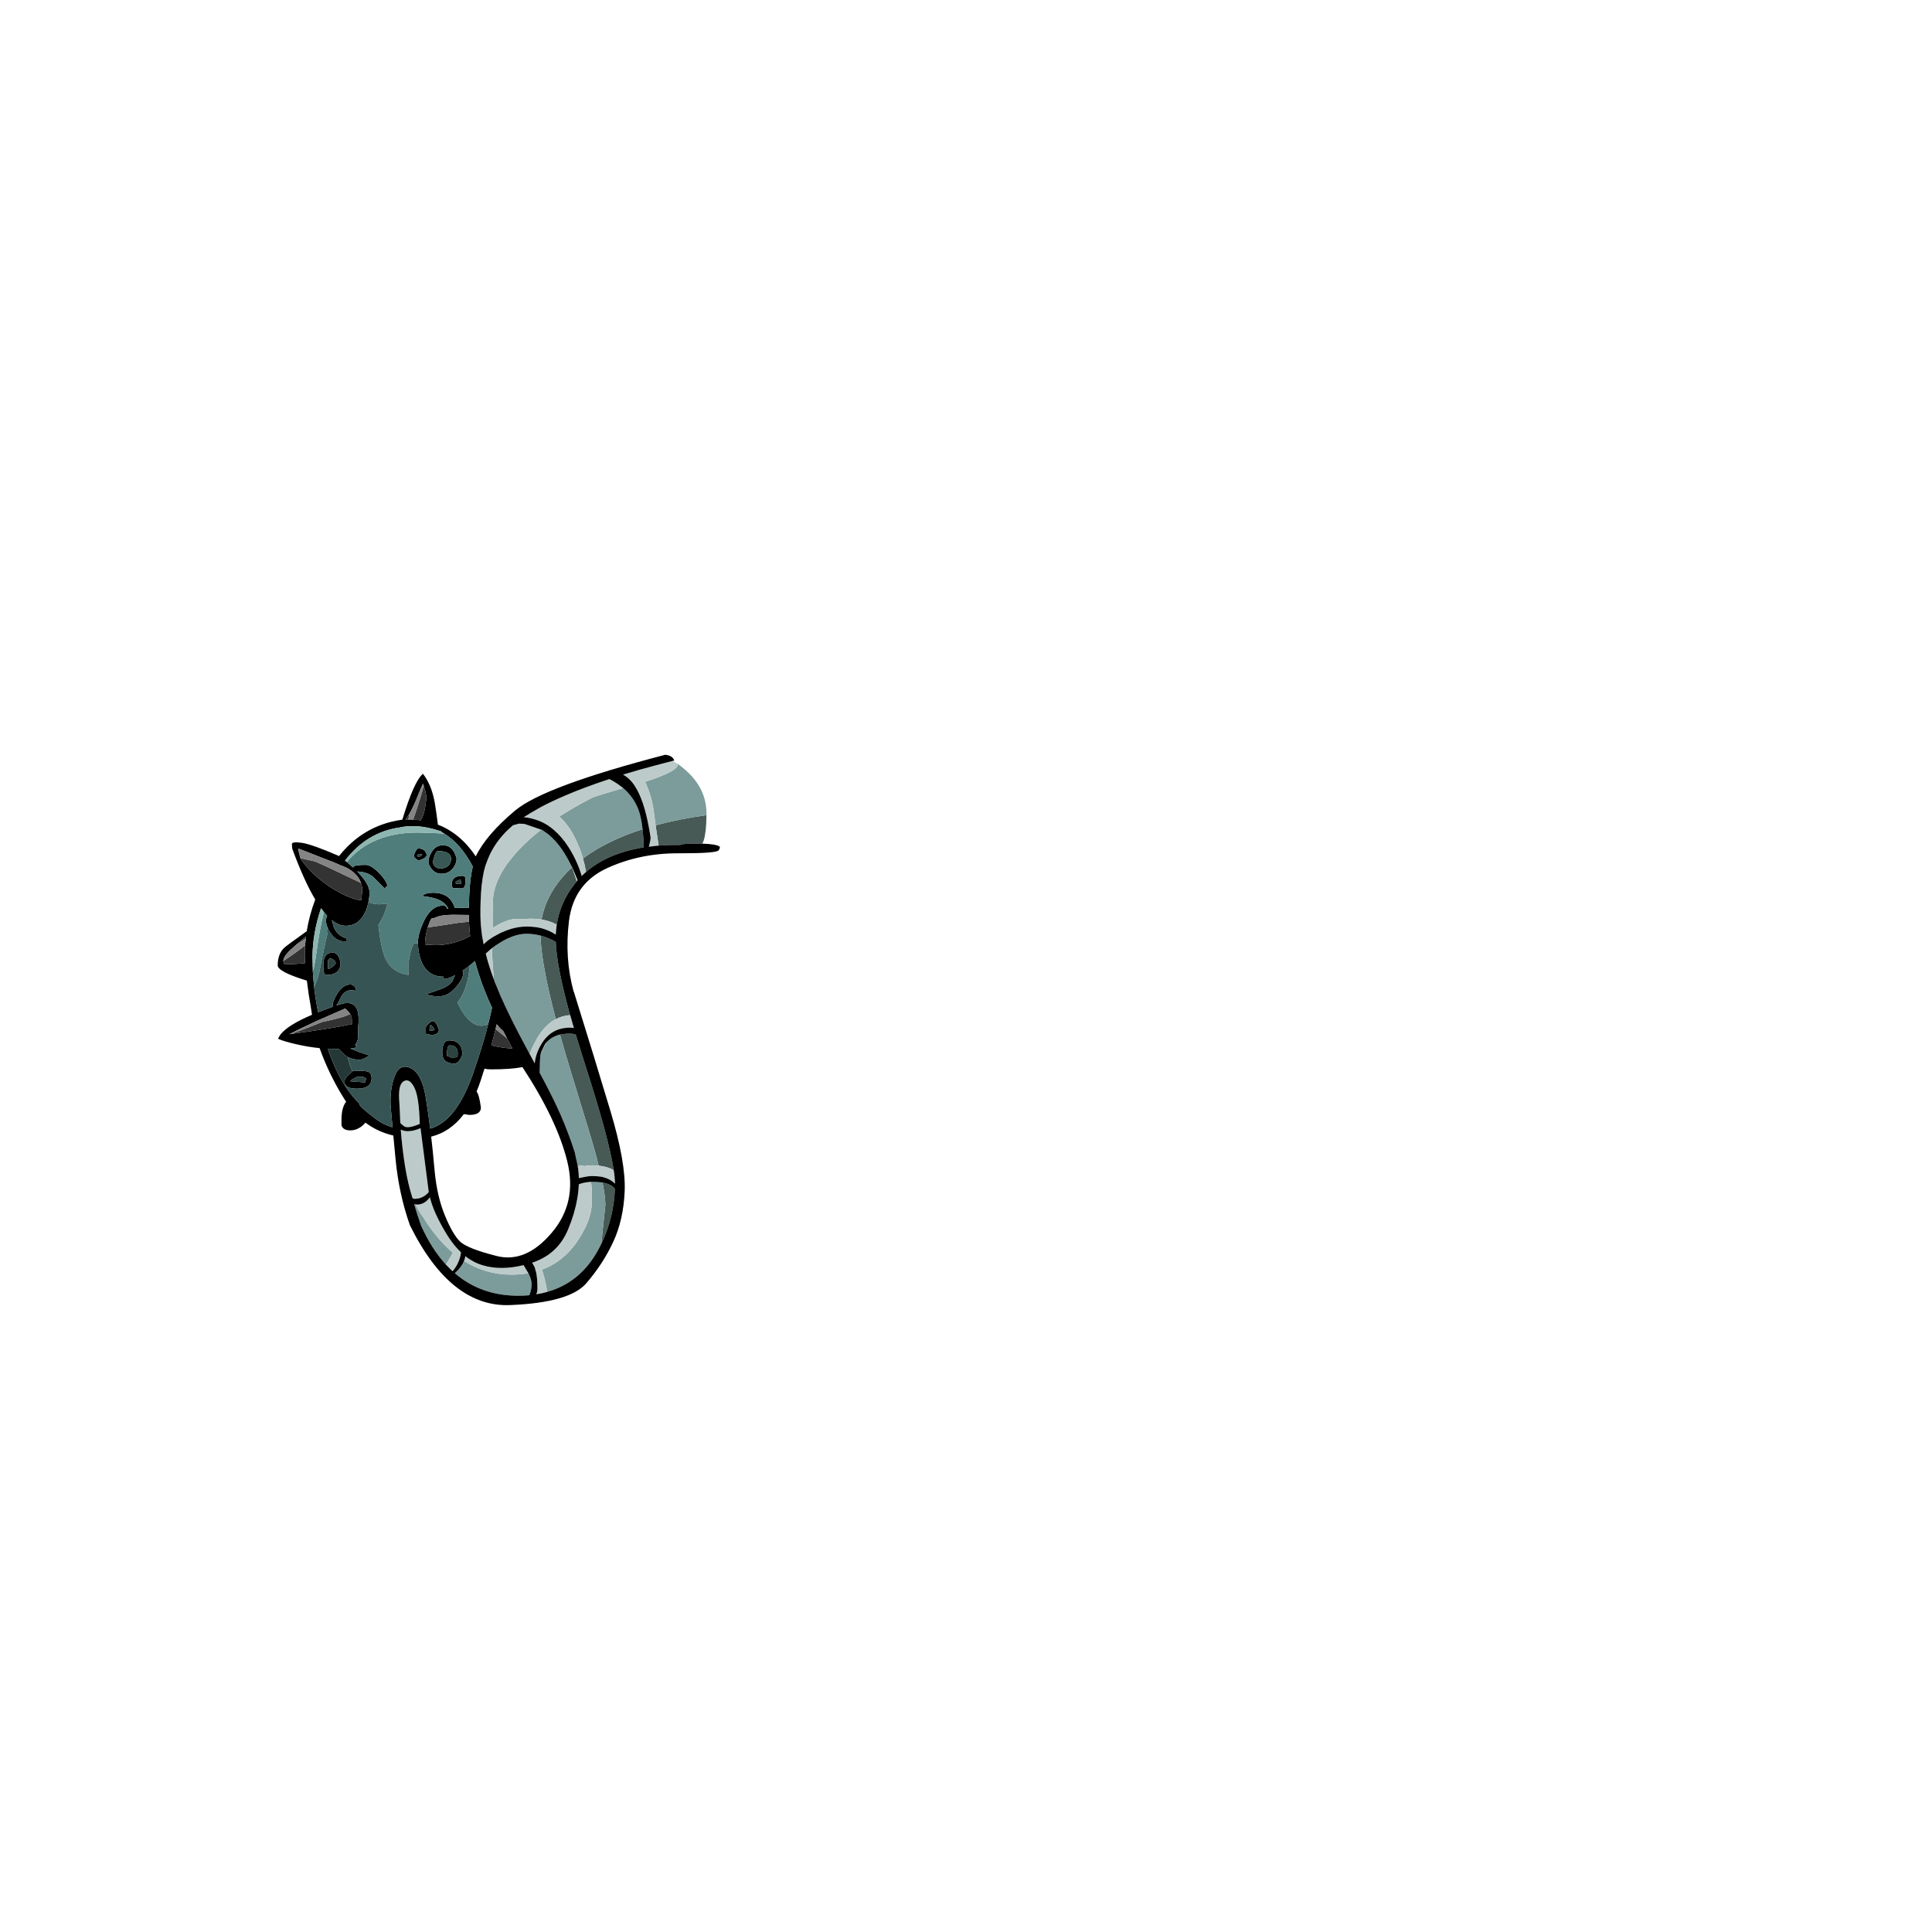 
<svg xmlns="http://www.w3.org/2000/svg" version="1.1" xmlns:xlink="http://www.w3.org/1999/xlink" preserveAspectRatio="none" x="0px" y="0px" width="600px" height="600px" viewBox="0 0 600 600">
<defs>
<g id="Layer0_0_FILL">
<path fill="#475A56" stroke="none" d="
M 204.55 262.6
Q 207.814 262.362 211.4 262.4 211.4 262 216.6 262 217.406 262 218.1 262 218.372 261.521 218.55 261 219.362 258.422 219.4 253.15 210.832 254.343 203.6 256.3 203.996 258.922 204.55 262.6
M 190.95 369.2
Q 189.894 367.738 187.1 367.25 188 371.651 188 374.25 188 374.341 186.75 386.15
L 186.8 386.2
Q 190.652 377.993 190.95 369.2
M 177.05 321
Q 175.334 321 173.9 321.3 175.683 327.66 177.95 335 183.65 353.5 184.85 357.9 185.449 360.068 185.9 362 188.675 362.291 190.6 363.4 189.108 353.58 181.8 330.9 181.205 329.051 180.65 327.25
L 178.95 321.75
Q 178.888 321.537 178.8 321.3 177.88 321 177.05 321
M 199.95 263.15
Q 199.847 260.012 199.55 257.5 188.523 261.045 181.05 266.6 181.662 268.702 182 270.8 188.777 264.949 199.95 263.15
M 172.6 292.5
Q 170.288 291.184 167.85 290.55 168.068 299.2 172.6 316.5 174.677 315.43 177.05 315.25
L 177.05 315.25
Q 172.845 299.976 172.6 292.5
M 178.45 274.55
Q 178.838 274.054 179.25 273.55 179.188 273.635 179.1 273.7 179.02 273.376 178.9 273 178.22 270.939 177.65 269.35 171.134 275.352 168.85 282.75 168.432 284.13 168.2 285.55 170.821 286.026 172.9 287.15 174 280.179 178.45 274.55 Z"/>

<path fill="#7C9C9B" stroke="none" d="
M 213.9 240.1
Q 212.058 238.326 210.5 237.25 210.5 237.337 210.5 237.4 210.5 239.535 200.35 242.8 202.474 247.498 203 251.85 203.199 253.401 203.6 256.3 210.832 254.343 219.4 253.15 219.4 252.905 219.4 252.65 219.4 245.45 213.9 240.1
M 184.15 367.05
Q 183.859 367.05 183.55 367.05 183.915 369.586 183.8 373.35 183.8 378.9 179.15 385.7 174.862 391.873 168.3 394.3 169.229 396.919 169.95 401.2 181.148 398.047 186.7 386.35 186.767 386.27 186.8 386.2
L 186.75 386.15
Q 188 374.341 188 374.25 188 371.651 187.1 367.25 185.826 367.05 184.15 367.05
M 168.8 325.4
Q 168.361 326.277 167.9 327.25 167.658 328.439 167.6 333.15 171.666 340.625 174.15 346.3 176.632 352.016 178.5 357.85
L 179.35 361.75
Q 179.432 362.073 179.45 362.4 179.852 361.9 180.3 361.9 180.906 361.9 181.4 362.15 182.621 361.9 183.9 361.9 184.968 361.9 185.9 362 185.449 360.068 184.85 357.9 183.65 353.5 177.95 335 175.683 327.66 173.9 321.3 171.351 321.946 169.8 323.65 169.266 324.476 168.8 325.4
M 194.25 245.4
Q 193.924 245.093 193.55 244.75 184.859 247.246 183.65 247.85 178.229 250.663 173.7 253.6 176.864 256.391 179.1 261.35 180.288 263.96 181.05 266.6 188.523 261.045 199.55 257.5 199.227 254.618 198.65 252.6 197.421 248.442 194.25 245.4
M 158.9 395.85
Q 150.864 395.85 144.1 391.6 143.366 393.495 141.25 395.4 149.381 402.4 160.9 402.4 162.711 402.4 164.4 402.25 165.1 400.437 165.1 398.85 165.1 397.367 164.1 395.4 161.625 395.85 158.9 395.85
M 129.05 374.05
Q 128.83 374.012 128.6 373.9 129.592 377.3 130.8 380.7 134.07 387.922 138.5 392.75 138.849 392.136 139.25 391.45 140.036 390.063 140.65 389.05 136.824 385.828 133.45 381.05 132.429 379.611 131.4 377.95 130.149 376.309 129.05 374.05
M 178.2 319.25
Q 178.211 319.225 178.2 319.15 177.996 319.15 177.85 319.15 177.599 319.15 177.35 319.15 177.24 319.15 177.1 319.15 177.656 319.164 178.2 319.25
M 177.05 315.25
L 177.05 315.25
Q 177.158 315.57 177.25 315.85 177.162 315.561 177.05 315.25
M 152.6 294.6
Q 152.751 294.51 152.9 294.4 152.87 295.416 152.85 296.5 152.85 297.403 153.35 304.1 153.584 304.736 153.8 305.35 153.916 305.588 154 305.8 154.045 305.915 154.1 306 154.601 307.298 155.2 308.7 155.326 308.959 155.4 309.2 155.585 309.567 155.75 309.95 157.872 314.719 161.15 321.05 162.706 324.039 164.5 327.35 164.66 327.645 164.8 327.9 164.675 327.656 164.5 327.35 164.771 326.626 165.1 325.8 165.791 324.217 166.85 322.4 169.289 318.247 172.6 316.5 168.068 299.2 167.85 290.55 165.716 290 163.5 290 160.264 290 156.4 292.1 156.352 292.151 156.3 292.15 155.856 292.423 155.4 292.7 155.361 292.723 155.3 292.75 154.567 293.209 153.9 293.65 153.202 294.146 152.6 294.6
M 157.85 267.8
Q 157.28 268.627 156.75 269.4 153.05 275.063 153.05 280.25 153.05 282.182 153 284.8 153.023 285.315 153 285.8 153.019 286.346 153 286.9 153.007 287.529 153 288.2 153.069 288.152 153.15 288.1 155.73 286.49 157.85 285.8 160.233 285.079 162.05 285.5
L 164.65 285.3
Q 166.525 285.3 168.2 285.55 168.432 284.13 168.85 282.75 171.134 275.352 177.65 269.35 177.632 269.29 177.6 269.2 176.532 266.985 175.3 265 172.999 261.318 170.25 259.1 170.133 259.008 170 258.9
L 168.7 258
Q 168.662 257.963 168.6 257.9 168.435 257.822 168.25 257.7
L 168.05 257.65
Q 164.07 260.772 161 264.05 160.505 264.586 160.05 265.1 158.963 266.367 158.05 267.6 157.964 267.714 157.85 267.8 Z"/>

<path fill="#BCCBC9" stroke="none" d="
M 208.95 236.35
Q 208.924 236.337 208.9 236.3 203.618 237.665 198.8 239 198.562 239.1 198.3 239.15 196.124 239.798 194.05 240.4 193.976 240.452 193.9 240.45 193.716 240.542 193.5 240.6 194.025 240.856 194.5 241.2 195.836 242.166 196.95 243.8 197.076 243.972 197.15 244.1 199.947 248.387 201.5 256.9 201.804 258.453 202.05 260.15 202.05 260.913 201.5 262.95 202.988 262.754 204.55 262.6 203.996 258.922 203.6 256.3 203.199 253.401 203 251.85 202.474 247.498 200.35 242.8 210.5 239.535 210.5 237.4 210.5 237.337 210.5 237.25
L 210.5 237.25
Q 210.091 236.979 209.7 236.75
L 208.95 236.35
M 183.55 367.05
Q 183.399 367.065 183.2 367.05 181.437 367.181 180 367.7 179.881 367.755 179.75 367.8 179.679 370.038 179.25 372.35 178.474 376.908 176.45 381.75 173.605 388.694 166.95 391.5 166.143 391.884 165.25 392.15 165.302 392.24 165.35 392.3 165.372 392.33 165.4 392.35
L 166 393.45
Q 166.245 394.107 166.4 394.9
L 166.45 394.9
Q 166.935 397.027 166.9 400.3 166.9 401.077 166.55 401.95 168.323 401.692 169.95 401.2 169.229 396.919 168.3 394.3 174.862 391.873 179.15 385.7 183.8 378.9 183.8 373.35 183.915 369.586 183.55 367.05
M 190.6 363.4
L 190.6 363.4
Q 188.675 362.291 185.9 362 184.968 361.9 183.9 361.9 182.621 361.9 181.4 362.15 180.906 361.9 180.3 361.9 179.852 361.9 179.45 362.4 179.518 362.596 179.55 362.8 179.564 362.902 179.55 363
L 179.7 364.4
Q 179.721 364.447 179.7 364.5 179.783 365.221 179.8 365.9 180.034 365.818 180.3 365.75
L 182.45 365.35
Q 182.865 365.305 183.25 365.25 183.709 365.25 184.15 365.25 185.556 365.25 186.75 365.45 189.389 365.982 191 367.6 191 367.559 191 367.5 191 367.441 191 367.35 190.999 367.288 191 367.2 190.987 366.678 190.9 366.05
L 190.8 364.8
Q 190.734 364.134 190.6 363.4
M 169.8 323.65
L 169.8 323.6
Q 169.529 323.951 169.25 324.3
L 168.1 326.65
Q 168.019 326.907 167.95 327.15 167.938 327.196 167.9 327.25 168.361 326.277 168.8 325.4 169.266 324.476 169.8 323.65
M 193.55 244.75
Q 192.989 244.297 192.35 243.85 190.953 242.817 189.25 241.95 181.542 244.479 175.45 247.1 171.403 248.838 168.05 250.6 166.465 251.48 165 252.35 164.907 252.41 164.8 252.45 164.575 252.611 164.35 252.75 163.48 253.284 162.65 253.8 162.937 253.847 163.2 253.85 163.252 253.881 163.3 253.85 163.345 253.88 163.4 253.85 164.779 254.053 166.05 254.45 168.115 255.068 169.95 256.2 170.279 256.428 170.6 256.65 171.307 257.142 171.95 257.7 174.449 259.811 176.5 263 178.093 265.466 179.2 268.05 180.072 270.025 180.65 272.05 181.301 271.427 182 270.8 181.662 268.702 181.05 266.6 180.288 263.96 179.1 261.35 176.864 256.391 173.7 253.6 178.229 250.663 183.65 247.85 184.859 247.246 193.55 244.75
M 144.1 391.6
Q 150.864 395.85 158.9 395.85 161.625 395.85 164.1 395.4 164.045 395.334 164 395.25 163.224 393.974 162.6 392.9 155.503 394.622 149.95 392.95 147.054 392.12 144.5 390.1 144.435 390.85 144.1 391.6
M 133.5 371.9
Q 133.514 371.881 133.5 371.8 131.935 374.1 129.4 374.1 129.276 374.1 129.15 374.05 129.102 374.068 129.05 374.05 130.149 376.309 131.4 377.95 132.429 379.611 133.45 381.05 136.824 385.828 140.65 389.05 140.036 390.063 139.25 391.45 138.849 392.136 138.5 392.75 139.51 393.832 140.55 394.8 141.8 393.392 142.55 391.45 142.692 391.083 142.8 390.7 143.094 389.8 143.15 388.95 143.107 388.886 143.05 388.8 142.397 388.193 141.75 387.45 140.273 385.772 138.9 383.6 135.328 377.816 133.9 373.25
L 133.9 373.2
Q 133.847 373.061 133.8 372.9
L 133.5 371.9
M 130.6 350.35
Q 129.766 350.754 128.95 350.95 127.761 351.3 126.6 351.3
L 126.55 351.3
Q 125.402 351.29 124.45 350.8 124.489 351.041 124.5 351.25 124.579 352.192 124.65 353.1 125.728 364.394 127.75 370.9 127.865 371.232 127.95 371.55 127.961 371.575 127.95 371.6 128.035 371.837 128.1 372.05 128.144 372.117 128.2 372.15 128.414 372.3 128.75 372.3 131.1 372.3 132.8 370.6 132.994 370.406 133.15 370.2
L 130.6 350.35
M 125.45 335.75
Q 123.718 336.671 123.95 341.2 124.223 345.729 124.3 348.2 124.333 348.486 124.3 348.65 124.319 348.876 125.45 349.75 126.639 350.618 130.35 349.05 130.156 340.59 128.65 337.7 127.188 334.82 125.45 335.75
M 173.45 319.7
Q 175.089 319.15 177 319.15
L 177.1 319.15
Q 177.24 319.15 177.35 319.15 177.599 319.15 177.85 319.15 177.996 319.15 178.2 319.15
L 177.25 315.85
Q 177.158 315.57 177.05 315.25 174.677 315.43 172.6 316.5 169.289 318.247 166.85 322.4 165.791 324.217 165.1 325.8 164.771 326.626 164.5 327.35 164.675 327.656 164.8 327.9
L 166.05 330.25
Q 166.085 330.129 166.1 329.95 166.208 328.869 166.55 327.75 166.857 326.729 167.35 325.7 167.682 325.004 168.1 324.3 170.154 320.832 173.45 319.7
M 152.9 294.4
Q 152.751 294.51 152.6 294.6
L 150.85 296.15
Q 151.815 300.005 153.35 304.1 152.85 297.403 152.85 296.5 152.87 295.416 152.9 294.4
M 177.6 269.2
Q 177.632 269.29 177.65 269.35 178.22 270.939 178.9 273 179.02 273.376 179.1 273.7 179.188 273.635 179.25 273.55 179.287 273.522 179.3 273.45
L 179.4 273.35 178.05 270.2
Q 177.892 269.773 177.7 269.35 177.635 269.225 177.55 269.1 177.593 269.151 177.6 269.2
M 159.3 256.3
Q 158.457 257.024 157.7 257.75 154.154 261.163 152.15 265.35 151.558 266.593 151.1 267.9 150.867 268.526 150.65 269.15 150.586 269.48 150.5 269.8 150.413 270.128 150.3 270.45 149.857 272.5 149.55 275.15 149.347 277.413 149.25 280.1
L 149.25 280.15
Q 149.225 281.044 149.2 282 149.202 282.74 149.2 283.5 149.2 283.709 149.2 283.9 149.2 284.096 149.2 284.3 149.209 285.165 149.25 286.05 149.328 287.476 149.5 288.95 149.598 289.779 149.7 290.6 149.924 291.957 150.2 293.3 150.306 293.2 150.4 293.05 150.46 293.037 150.5 293 150.533 292.966 150.55 292.9 150.608 292.891 150.65 292.85 150.68 292.82 150.7 292.8 150.732 292.769 150.75 292.75 151.151 292.388 151.6 292 151.671 291.99 151.7 291.95 152.268 291.54 152.95 291.1 153.528 290.76 154.2 290.4
L 155.6 289.65
Q 155.864 289.562 156.1 289.45 159.94 287.75 163.55 287.75 165.858 287.75 167.9 288.2 170.479 288.852 172.6 290.25 172.699 288.681 172.9 287.15 170.821 286.026 168.2 285.55 166.525 285.3 164.65 285.3
L 162.05 285.5
Q 160.233 285.079 157.85 285.8 155.73 286.49 153.15 288.1 153.069 288.152 153 288.2 153.007 287.529 153 286.9 153.019 286.346 153 285.8 153.023 285.315 153 284.8 153.05 282.182 153.05 280.25 153.05 275.063 156.75 269.4 157.28 268.627 157.85 267.8 157.964 267.714 158.05 267.6 158.963 266.367 160.05 265.1 160.505 264.586 161 264.05 164.07 260.772 168.05 257.65
L 162.95 255.9
Q 162.176 255.812 161.35 255.8 161.263 255.8 161.15 255.8 160.152 256.079 159.3 256.3 Z"/>

<path fill="#000000" stroke="none" d="
M 132.55 242.1
Q 132.02 241.143 131.35 240.3 128.569 242.634 124.95 254.55
L 124.65 254.6
Q 112.889 256.312 105.3 265.85 97.051 262.268 93.8 261.75 90.546 261.286 90.65 262.2 90.752 263.109 90.75 263.55 94.414 273.522 97.9 279.35 96.058 284.285 95.25 289.2 88.746 293.854 88.2 294.4 86.312 296.288 86.25 299.55 86.25 299.69 86.25 299.8 86.25 301.775 95.3 304.55 95.56 306.578 95.9 309 96.128 310.274 96.35 311.65 96.652 313.51 96.9 315.15 89.617 318.235 87.2 321.15 86.638 321.88 86.35 322.6 88.05 323.4 92.25 324.35 95.79 325.163 99.25 325.5 102.325 334.047 107 341.4 107.244 341.787 107.5 342.15 106.05 343.933 106.05 347.8
L 106.05 349.45
Q 106.5 351.05 108.8 351.05 111.398 351.05 113.5 348.65 117.356 351.542 122.15 352.65 122.453 355.95 122.85 360.05 123.89 370.854 127.3 380.5 139.977 406.106 158.5 405.3 177.017 404.546 182.15 398.45 187.337 392.404 190.45 385.65 193.612 378.878 194 369.95 194.391 361.025 189.55 344.95 184.748 328.927 178.2 307.95
L 178.15 307.95
Q 175.284 297.581 176.7 286 178.153 274.472 188.35 269.7 198.55 264.974 210.55 265 222.601 265.035 223.2 264.05 223.8 263.104 223.4 262.85 222.209 262.127 218.1 262 217.406 262 216.6 262 211.4 262 211.4 262.4 207.814 262.362 204.55 262.6 202.988 262.754 201.5 262.95 202.05 260.913 202.05 260.15 201.804 258.453 201.5 256.9 199.947 248.387 197.15 244.1 197.076 243.972 196.95 243.8 195.836 242.166 194.5 241.2 194.025 240.856 193.5 240.6 193.716 240.542 193.9 240.45 193.976 240.452 194.05 240.4 196.124 239.798 198.3 239.15 198.562 239.1 198.8 239 203.618 237.665 208.9 236.3 209.144 236.264 209.4 236.2 208.9 234.65 206.6 234.4 168.972 244.192 160 251.7 151.029 259.204 147.75 265.95 142.983 258.822 136 256.1 135.47 251.931 135.05 249.45 134.298 245.126 132.55 242.1
M 131.6 244.05
Q 132.017 245.19 132.4 247.2 132.476 247.467 132.5 247.75
L 132.4 247.8
Q 131.977 252.771 130.65 254.75 129.243 254.561 127.75 254.5
L 126.8 254.5 125.9 254.5
Q 126.741 253.522 127.5 252.15
L 128.25 250.6
Q 128.609 249.938 128.9 249.15 128.932 249.143 128.95 249.1 131.05 243.9 131.35 243.4
L 131.5 243.75
Q 131.556 243.911 131.6 244.05
M 109.8 269.15
Q 109.734 269.265 109.65 269.4 108.9 268.71 108 267.95 107.864 267.835 107.7 267.7 107.447 267.481 107.15 267.25 113.924 258.441 124.05 257 129.433 255.76 136.25 257.95 136.638 258.089 137 258.2 137.089 258.245 137.15 258.25 137.068 258.295 136.95 258.3 137.017 258.347 137.05 258.35 137.494 258.609 137.9 258.85 143.06 261.971 146.8 269.05 146.818 269.12 146.8 269.2 145.738 273.67 145.6 281.9 145.434 281.9 145.25 281.9 143.041 281.9 141.25 282 139.816 277.25 134.5 277.25 132 277.25 131.1 278.3 131.225 278.311 131.35 278.3 131.868 278.374 132.35 278.45 136.586 279.004 138.25 280.8 138.761 281.388 139.25 282.15 139.018 282.172 138.75 282.2 138.785 282.172 138.8 282.15 138.65 281.25 137.6 281.25 133.85 281.25 131.5 286.35 129.8 290.1 129.8 292.65 129.8 292.879 129.8 293.1 129.871 295.892 130.75 298.25 132.65 303.3 137.6 303.3 137.675 303.3 137.75 303.3 137.757 304 137.95 304
L 138.55 304
Q 139.863 303.623 141.3 302.85 140.899 303.681 140.5 304.75 139.45 306.3 136.3 307.4 132.7 308.6 132.55 308.75 133.3 309.4 136.4 309.4 138.919 309.4 141.1 307.1 141.402 306.821 141.7 306.45 141.724 306.432 141.75 306.4 143.85 303.9 143.85 302.25 143.85 301.783 143.65 301.45 144.756 300.723 145.9 299.8 146.698 299.194 147.5 298.45 148.613 302.685 150.3 307.1 151.327 309.774 152.8 312.95 152.309 315.375 151.6 318.05 150.928 320.809 150 323.85 148.705 328.273 146.95 333.3 141.729 348.254 133.6 350.5 132.901 344.856 132.2 340.65 130.978 333.349 127.5 331.7 124.067 330.103 122.5 334.4 120.946 338.702 121.35 343.95 121.575 346.432 121.9 350.1 118.97 349.233 116.7 347.5 111.302 343.402 111.7 342.95 111.733 342.913 111.75 342.85 109.288 340.505 107.15 337.2 107.16 337.202 107.15 337.15 104.076 332.4 101.8 325.7 103.029 325.75 104.25 325.75 104.725 325.75 105.15 325.75 106.833 327.491 107.65 328.05 107.904 328.212 108.15 328.35 109.662 329.1 111.65 329.1 112.8 329.1 114.8 327.75 111.727 326.924 108.8 325.6 109.882 325.573 110.25 325.45 110.6 325 110.85 324.65 110.519 324.622 110.2 324.6 110.838 323.872 111.1 322.8 111.25 322.1 111.25 318.65 111.309 318.125 111.35 317.65 111.368 317.364 111.35 317.1 111.561 311.5 107.85 311.5 107.774 311.5 107.7 311.5 107.651 311.5 107.6 311.5 106.773 311.5 104.5 312.25 105.053 311.419 105.75 309.95 106.9 307.5 109.15 307.5 110.311 307.5 110.35 308 110.358 307.33 110.5 307 110.315 306.579 110.05 306.3 109.563 305.75 108.8 305.75 106.5 305.75 104.75 308.55 103.3 310.85 103.3 312.3 103.3 312.466 103.35 312.65 101.454 313.31 98.8 314.35 97.999 310.427 97.55 306.5 97.297 304.077 97.15 301.65 97.163 301.448 97.15 301.25
L 97.05 297.35
Q 97.05 289.942 99.7 282.05 100.152 282.698 100.6 283.25 101.114 283.871 101.6 284.4 101.25 284.97 101.25 286 101.25 286.795 101.6 287.7 101.654 287.884 101.7 288.05 101.878 288.415 102.05 288.8 102.153 288.942 102.2 289.05 102.384 289.339 102.55 289.6 104.3 292.35 106.9 292.35 108.15 292.35 107.6 291.75
L 107.5 291.4
Q 104.65 290.5 103.6 287.8 103.341 286.626 103.05 285.75 105.248 287.5 107.35 287.5 111.7 287.5 113.65 282.75 113.942 282.02 114.15 281.25 114.334 280.67 114.45 280.05 114.51 279.829 114.55 279.6 114.75 278.359 114.75 277.1 114.75 274.517 110.95 270.65 114.349 270.843 116 272.45 117.1 273.5 119.35 275.8 119.434 275.791 119.5 275.75 119.893 275.61 120.3 275 119.95 273.4 117.65 271.05 115.2 268.6 113.6 268.6 110.1 268.6 109.8 269.15
M 103.75 267.85
Q 105.035 268.377 106 268.85 106.034 268.824 106.05 268.8 107.381 269.344 107.65 269.5 109.097 270.276 110.1 271.2 111.546 272.543 112.1 274.2 112.5 275.299 112.5 276.55 112.5 276.632 112.2 279.6 108.456 279.211 102.9 275.7 97.194 272.072 93.4 266.8 93.351 266.649 93.3 266.5 92.819 264.936 92.6 263.5 99.993 266.357 103.75 267.85
M 94.95 291.5
Q 94.825 292.549 94.75 293.6 94.65 295.174 94.65 296.75 94.65 297.76 94.75 299.1 91.99 299.419 88.35 299.5 88.016 299.006 88 298.45
L 88 298.4
Q 88 296.85 91.1 294.2 91.448 293.901 91.75 293.6 93.871 291.82 95 290.8 94.982 291.162 94.95 291.5
M 157.7 257.75
Q 158.457 257.024 159.3 256.3 160.152 256.079 161.15 255.8 161.263 255.8 161.35 255.8 162.176 255.812 162.95 255.9
L 168.05 257.65 168.25 257.7
Q 168.435 257.822 168.6 257.9 168.662 257.963 168.7 258
L 170 258.9
Q 170.133 259.008 170.25 259.1 172.999 261.318 175.3 265 176.532 266.985 177.6 269.2 177.593 269.151 177.55 269.1 177.635 269.225 177.7 269.35 177.892 269.773 178.05 270.2
L 179.4 273.35 179.3 273.45
Q 179.287 273.522 179.25 273.55 178.838 274.054 178.45 274.55 174 280.179 172.9 287.15 172.699 288.681 172.6 290.25 170.479 288.852 167.9 288.2 165.858 287.75 163.55 287.75 159.94 287.75 156.1 289.45 155.864 289.562 155.6 289.65
L 154.2 290.4
Q 153.528 290.76 152.95 291.1 152.268 291.54 151.7 291.95 151.671 291.99 151.6 292 151.151 292.388 150.75 292.75 150.732 292.769 150.7 292.8 150.68 292.82 150.65 292.85 150.608 292.891 150.55 292.9 150.533 292.966 150.5 293 150.46 293.037 150.4 293.05 150.306 293.2 150.2 293.3 149.924 291.957 149.7 290.6 149.598 289.779 149.5 288.95 149.328 287.476 149.25 286.05 149.209 285.165 149.2 284.3 149.2 284.096 149.2 283.9 149.2 283.709 149.2 283.5 149.202 282.74 149.2 282 149.225 281.044 149.25 280.15
L 149.25 280.1
Q 149.347 277.413 149.55 275.15 149.857 272.5 150.3 270.45 150.413 270.128 150.5 269.8 150.586 269.48 150.65 269.15 150.867 268.526 151.1 267.9 151.558 266.593 152.15 265.35 154.154 261.163 157.7 257.75
M 140.25 284.1
Q 140.864 284.1 141.45 284.1 143.708 284.11 145.6 284.15 145.601 285.211 145.65 286.25 145.741 288.482 146 290.75 145.011 291.24 144.05 291.65 138.591 294.003 133.2 293.4 132.566 293.502 132 293.5 132 293.043 132 292.55 132.14 290.217 132.85 288 132.882 287.908 132.9 287.8
L 132.95 287.7
Q 133.217 286.862 133.5 286.15 133.67 285.872 133.8 285.6 133.922 285.418 134 285.25 134.269 285.224 134.75 285.15 136.85 284.1 140.25 284.1
M 156.3 292.15
Q 156.352 292.151 156.4 292.1 160.264 290 163.5 290 165.716 290 167.85 290.55 170.288 291.184 172.6 292.5 172.845 299.976 177.05 315.25 177.162 315.561 177.25 315.85
L 178.2 319.15
Q 178.211 319.225 178.2 319.25 177.656 319.164 177.1 319.15
L 177 319.15
Q 175.089 319.15 173.45 319.7 170.154 320.832 168.1 324.3 167.682 325.004 167.35 325.7 166.857 326.729 166.55 327.75 166.208 328.869 166.1 329.95 166.085 330.129 166.05 330.25
L 164.8 327.9
Q 164.66 327.645 164.5 327.35 162.706 324.039 161.15 321.05 157.872 314.719 155.75 309.95 155.585 309.567 155.4 309.2 155.326 308.959 155.2 308.7 154.601 307.298 154.1 306 154.045 305.915 154 305.8 153.916 305.588 153.8 305.35 153.584 304.736 153.35 304.1 151.815 300.005 150.85 296.15
L 152.6 294.6
Q 153.202 294.146 153.9 293.65 154.567 293.209 155.3 292.75 155.361 292.723 155.4 292.7 155.856 292.423 156.3 292.15
M 154.25 318.1
Q 155.014 319.067 156.3 320.25 156.862 321.342 157.45 322.45 158.269 324.031 159.15 325.65 155.33 325.353 152.6 324.65 153.323 322.029 153.9 319.6 154.084 318.853 154.25 318.1
M 123.95 341.2
Q 123.718 336.671 125.45 335.75 127.188 334.82 128.65 337.7 130.156 340.59 130.35 349.05 126.639 350.618 125.45 349.75 124.319 348.876 124.3 348.65 124.333 348.486 124.3 348.2 124.223 345.729 123.95 341.2
M 151.1 330.05
Q 151.066 330.05 151 330.05
L 151 330 151.1 330.05
M 148 339
Q 148.719 337.302 149.35 335.35 149.927 333.614 150.45 331.9 151.306 332.1 152.5 332.1 158.713 332.1 162.25 331.4 172.993 347.786 176.15 360.6 179.365 373.475 171.3 382.9 163.244 392.375 154.2 390.05 145.204 387.764 142.9 385.6 140.641 383.448 138.2 377.55 135.757 371.692 135 363.85 134.297 356.064 133.9 353 139.91 351.492 144.05 346 144.801 346.133 145.75 346.25 149.35 346.25 149.35 343.95 148.797 339.884 148 339
M 107.2 313.2
Q 108.241 314.121 108.75 314.85 109.025 315.288 109.15 315.65 109.284 316.051 109.3 318.05 102.377 319.499 90.35 321.1
L 90.3 321.1
Q 90.211 321.131 90.1 321.15
L 89.95 321.15
Q 92.674 319.713 97.35 317.55 98.576 316.919 99.45 316.6 102.89 315.059 107.2 313.2
M 128.95 350.95
Q 129.766 350.754 130.6 350.35
L 133.15 370.2
Q 132.994 370.406 132.8 370.6 131.1 372.3 128.75 372.3 128.414 372.3 128.2 372.15 128.144 372.117 128.1 372.05 128.035 371.837 127.95 371.6 127.961 371.575 127.95 371.55 127.865 371.232 127.75 370.9 125.728 364.394 124.65 353.1 124.579 352.192 124.5 351.25 124.489 351.041 124.45 350.8 125.402 351.29 126.55 351.3
L 126.6 351.3
Q 127.761 351.3 128.95 350.95
M 133.5 371.8
Q 133.514 371.881 133.5 371.9
L 133.8 372.9
Q 133.847 373.061 133.9 373.2
L 133.9 373.25
Q 135.328 377.816 138.9 383.6 140.273 385.772 141.75 387.45 142.397 388.193 143.05 388.8 143.107 388.886 143.15 388.95 143.094 389.8 142.8 390.7 142.692 391.083 142.55 391.45 141.8 393.392 140.55 394.8 139.51 393.832 138.5 392.75 134.07 387.922 130.8 380.7 129.592 377.3 128.6 373.9 128.83 374.012 129.05 374.05 129.102 374.068 129.15 374.05 129.276 374.1 129.4 374.1 131.935 374.1 133.5 371.8
M 144.5 390.1
Q 147.054 392.12 149.95 392.95 155.503 394.622 162.6 392.9 163.224 393.974 164 395.25 164.045 395.334 164.1 395.4 165.1 397.367 165.1 398.85 165.1 400.437 164.4 402.25 162.711 402.4 160.9 402.4 149.381 402.4 141.25 395.4 143.366 393.495 144.1 391.6 144.435 390.85 144.5 390.1
M 193.55 244.75
Q 193.924 245.093 194.25 245.4 197.421 248.442 198.65 252.6 199.227 254.618 199.55 257.5 199.847 260.012 199.95 263.15 188.777 264.949 182 270.8 181.301 271.427 180.65 272.05 180.072 270.025 179.2 268.05 178.093 265.466 176.5 263 174.449 259.811 171.95 257.7 171.307 257.142 170.6 256.65 170.279 256.428 169.95 256.2 168.115 255.068 166.05 254.45 164.779 254.053 163.4 253.85 163.345 253.88 163.3 253.85 163.252 253.881 163.2 253.85 162.937 253.847 162.65 253.8 163.48 253.284 164.35 252.75 164.575 252.611 164.8 252.45 164.907 252.41 165 252.35 166.465 251.48 168.05 250.6 171.403 248.838 175.45 247.1 181.542 244.479 189.25 241.95 190.953 242.817 192.35 243.85 192.989 244.297 193.55 244.75
M 173.9 321.3
Q 175.334 321 177.05 321 177.88 321 178.8 321.3 178.888 321.537 178.95 321.75
L 180.65 327.25
Q 181.205 329.051 181.8 330.9 189.108 353.58 190.6 363.4
L 190.6 363.4
Q 190.734 364.134 190.8 364.8
L 190.9 366.05
Q 190.987 366.678 191 367.2 190.999 367.288 191 367.35 191 367.441 191 367.5 191 367.559 191 367.6 189.389 365.982 186.75 365.45 185.556 365.25 184.15 365.25 183.709 365.25 183.25 365.25 182.865 365.305 182.45 365.35
L 180.3 365.75
Q 180.034 365.818 179.8 365.9 179.783 365.221 179.7 364.5 179.721 364.447 179.7 364.4
L 179.55 363
Q 179.564 362.902 179.55 362.8 179.518 362.596 179.45 362.4 179.432 362.073 179.35 361.75
L 178.5 357.85
Q 176.632 352.016 174.15 346.3 171.666 340.625 167.6 333.15 167.658 328.439 167.9 327.25 167.938 327.196 167.95 327.15 168.019 326.907 168.1 326.65
L 169.25 324.3
Q 169.529 323.951 169.8 323.6
L 169.8 323.65
Q 171.351 321.946 173.9 321.3
M 183.2 367.05
Q 183.399 367.065 183.55 367.05 183.859 367.05 184.15 367.05 185.826 367.05 187.1 367.25 189.894 367.738 190.95 369.2 190.652 377.993 186.8 386.2 186.767 386.27 186.7 386.35 181.148 398.047 169.95 401.2 168.323 401.692 166.55 401.95 166.9 401.077 166.9 400.3 166.935 397.027 166.45 394.9
L 166.4 394.9
Q 166.245 394.107 166 393.45
L 165.4 392.35
Q 165.372 392.33 165.35 392.3 165.302 392.24 165.25 392.15 166.143 391.884 166.95 391.5 173.605 388.694 176.45 381.75 178.474 376.908 179.25 372.35 179.679 370.038 179.75 367.8 179.881 367.755 180 367.7 181.437 367.181 183.2 367.05
M 114.45 332.9
Q 114.366 332.84 114.25 332.8 113.35 332.5 110 332.5 109.845 332.5 109.5 332.7 109.117 332.988 108.45 333.6 107 334.85 107 335.85 107 336.6 107.35 337.05 108.2 338.1 110.9 338.1 115.4 338.1 115.4 334.8 115.4 333.362 114.45 332.9
M 108.8 335.8
Q 108.85 335.5 109.9 334.95 110.722 334.48 111.1 334.35 111.224 334.35 111.3 334.35 112.196 334.35 112.75 334.45 113.575 334.662 113.75 335.1 113.35 335.75 113.35 336.15
L 108.8 335.8
M 101.25 302.8
Q 105.75 302.8 105.75 299.05 105.25 295.85 103.3 295.85 100.4 295.85 100.4 299.75 100.4 302.8 101.25 302.8
M 101.85 300.75
L 101.85 298.25 102.5 297.5
Q 104.25 298.2 104.25 299.1 103.85 300.1 102 301
L 101.85 300.75
M 137.35 326.9
Q 137.35 330.3 141 330.3 142.1 330.3 142.9 329 143.6 327.9 143.6 327 143.3 323.1 139.5 323.1 137.35 323.1 137.35 326.9
M 140.5 328.6
Q 139.05 327.9 138.8 327.9 138.8 324.65 139.65 324.65 142.15 324.65 142.15 327.15 142.15 328.4 141.8 328.25
L 140.5 328.6
M 132.25 321.05
L 133.9 321.4
Q 136.3 321.4 136.3 319.8 135.4 317.1 134.5 317.1 133.55 317.1 132.25 318.9
L 132.25 321.05
M 133.4 320.1
L 133.4 319.75
Q 133.4 318.65 133.75 318.3 134.05 318.3 135 319.75 134.75 320.1 133.4 320.1
M 140.35 274.35
Q 140.35 275.5 140.6 275.8
L 143.35 275.9
Q 144.5 275.9 144.5 274.1 144.6 272.95 144.5 272.6 144.4 272 143.6 272 140.35 272 140.35 274.35
M 141.55 274.5
L 141.55 273.75 142.9 273.15
Q 143.25 273.6 143.25 274.5
L 141.55 274.5
M 133.05 267.65
Q 133.05 268.55 133.95 269.75 135.15 271.35 137.1 271.35 139.4 271.35 140.75 269.55 141.8 268.15 141.8 266.65 140.75 262.5 137.6 262.5 135.25 262.5 134 264.7 133.05 266.25 133.05 267.65
M 134.9 265.9
Q 135.4 264.3 136.05 264.3 140.1 264.3 140.1 266.9 139.75 269.75 136.4 269.75 134.5 269.25 134.5 267.65 134.5 267.15 134.9 265.9
M 129.9 263.5
Q 129.5 263.5 129 264.5 128.5 265.45 128.5 266 128.5 266.2 129.9 267.3 131.25 266.8 131.7 266.55 132.5 266.15 132.5 265.4 132 263.5 129.9 263.5
M 129.5 265.8
Q 129.9 265 131.1 265.35
L 131 265.75
Q 130.5 266 129.9 266.1
L 129.5 265.8 Z"/>

<path fill="#333333" stroke="none" d="
M 109.3 318.05
Q 109.284 316.051 109.15 315.65 109.025 315.288 108.75 314.85 107.107 315.936 100.15 317.35 93.614 319.993 90.35 321.1 102.377 319.499 109.3 318.05
M 152.6 324.65
Q 155.33 325.353 159.15 325.65 158.269 324.031 157.45 322.45 155.833 321.196 153.9 319.6 153.323 322.029 152.6 324.65
M 132 293.5
Q 132.566 293.502 133.2 293.4 138.591 294.003 144.05 291.65 145.011 291.24 146 290.75 145.741 288.482 145.65 286.25 143.435 286.436 142.5 286.55 135.217 287.715 132.85 288 132.14 290.217 132 292.55 132 293.043 132 293.5
M 94.95 291.5
Q 94.982 291.162 95 290.8 93.871 291.82 91.75 293.6 93.976 292.116 94.95 291.5
M 94.65 296.75
Q 94.65 295.174 94.75 293.6 93.589 294.545 91.7 295.9 89.49 297.488 88 298.45 88.016 299.006 88.35 299.5 91.99 299.419 94.75 299.1 94.65 297.76 94.65 296.75
M 97.75 267.5
Q 95.312 266.993 93.3 266.5 93.351 266.649 93.4 266.8 97.194 272.072 102.9 275.7 108.456 279.211 112.2 279.6 112.5 276.632 112.5 276.55 112.5 275.299 112.1 274.2 100.743 268.727 97.75 267.5
M 127.15 252.75
Q 127.331 252.472 127.5 252.15 126.741 253.522 125.9 254.5
L 126.8 254.5
Q 126.922 253.823 127.15 252.75
M 132.4 247.2
Q 132.017 245.19 131.6 244.05 131.114 245.891 130.4 248.2 129.104 252.397 128.3 254.5 128.031 254.516 127.75 254.5 129.243 254.561 130.65 254.75 131.977 252.771 132.4 247.8
L 132.5 247.75
Q 132.476 247.467 132.4 247.2 Z"/>

<path fill="#848484" stroke="none" d="
M 108.75 314.85
Q 108.241 314.121 107.2 313.2 102.89 315.059 99.45 316.6 98.576 316.919 97.35 317.55 92.674 319.713 89.95 321.15
L 90.1 321.15
Q 90.211 321.131 90.3 321.1
L 90.35 321.1
Q 93.614 319.993 100.15 317.35 107.107 315.936 108.75 314.85
M 156.3 320.25
Q 155.014 319.067 154.25 318.1 154.084 318.853 153.9 319.6 155.833 321.196 157.45 322.45 156.862 321.342 156.3 320.25
M 141.45 284.1
Q 140.864 284.1 140.25 284.1 136.85 284.1 134.75 285.15 134.269 285.224 134 285.25 133.922 285.418 133.8 285.6 133.67 285.872 133.5 286.15 133.217 286.862 132.95 287.7
L 132.9 287.8
Q 132.882 287.908 132.85 288 135.217 287.715 142.5 286.55 143.435 286.436 145.65 286.25 145.601 285.211 145.6 284.15 143.708 284.11 141.45 284.1
M 94.75 293.6
Q 94.825 292.549 94.95 291.5 93.976 292.116 91.75 293.6 91.448 293.901 91.1 294.2 88 296.85 88 298.4
L 88 298.45
Q 89.49 297.488 91.7 295.9 93.589 294.545 94.75 293.6
M 106 268.85
Q 105.035 268.377 103.75 267.85 99.993 266.357 92.6 263.5 92.819 264.936 93.3 266.5 95.312 266.993 97.75 267.5 100.743 268.727 112.1 274.2 111.546 272.543 110.1 271.2 109.097 270.276 107.65 269.5 107.381 269.344 106.05 268.8 106.034 268.824 106 268.85
M 131.5 243.75
L 131.35 243.4
Q 131.05 243.9 128.95 249.1 128.932 249.143 128.9 249.15 128.609 249.938 128.25 250.6
L 127.5 252.15
Q 127.331 252.472 127.15 252.75 126.922 253.823 126.8 254.5
L 127.75 254.5
Q 128.031 254.516 128.3 254.5 129.104 252.397 130.4 248.2 131.114 245.891 131.6 244.05 131.556 243.911 131.5 243.75 Z"/>

<path fill="#243937" stroke="none" d="
M 105.15 325.75
Q 104.725 325.75 104.25 325.75 103.029 325.75 101.8 325.7 104.076 332.4 107.15 337.15
L 107.35 337.05
Q 107 336.6 107 335.85 107 334.85 108.45 333.6 109.117 332.988 109.5 332.7 109.253 332.263 109 331.7 108.05 328.8 108.05 328.75 108.117 328.536 108.15 328.35 107.904 328.212 107.65 328.05 106.833 327.491 105.15 325.75 Z"/>

<path fill="#2C4340" stroke="none" d="
M 109.9 334.95
Q 108.85 335.5 108.8 335.8
L 113.35 336.15
Q 113.35 335.75 113.75 335.1 113.575 334.662 112.75 334.45 112.196 334.35 111.3 334.35 111.224 334.35 111.1 334.35 110.722 334.48 109.9 334.95
M 101.85 298.25
L 101.85 300.75 102 301
Q 103.85 300.1 104.25 299.1 104.25 298.2 102.5 297.5
L 101.85 298.25
M 138.8 327.9
Q 139.05 327.9 140.5 328.6
L 141.8 328.25
Q 142.15 328.4 142.15 327.15 142.15 324.65 139.65 324.65 138.8 324.65 138.8 327.9
M 133.4 319.75
L 133.4 320.1
Q 134.75 320.1 135 319.75 134.05 318.3 133.75 318.3 133.4 318.65 133.4 319.75
M 141.55 273.75
L 141.55 274.5 143.25 274.5
Q 143.25 273.6 142.9 273.15
L 141.55 273.75
M 131.1 265.35
Q 129.9 265 129.5 265.8
L 129.9 266.1
Q 130.5 266 131 265.75
L 131.1 265.35 Z"/>

<path fill="#4F7D7B" stroke="none" d="
M 150.3 307.1
Q 148.613 302.685 147.5 298.45 146.698 299.194 145.9 299.8 145.329 306.83 142.55 310.7 142.303 311.037 142.05 311.35 142.547 312.463 143.3 313.7 146.2 318.55 149.5 318.55 150.611 318.55 151.6 318.05 152.309 315.375 152.8 312.95 151.327 309.774 150.3 307.1
M 100.6 283.25
Q 99.196 288.873 98.3 295.65 98.06 297.358 97.85 298.6 97.48 300.721 97.15 301.65 97.297 304.077 97.55 306.5 98.434 304.716 99.15 302 99.551 299.922 99.9 298.1 99.927 298.016 99.95 297.9 100.977 292.876 101.65 290.15 101.55 289.527 101.55 289.05 101.55 288.464 101.7 288.05 101.654 287.884 101.6 287.7 101.25 286.795 101.25 286 101.25 284.97 101.6 284.4 101.114 283.871 100.6 283.25
M 109.65 269.4
Q 109.734 269.265 109.8 269.15 110.1 268.6 113.6 268.6 115.2 268.6 117.65 271.05 119.95 273.4 120.3 275 119.893 275.61 119.5 275.75 119.434 275.791 119.35 275.8 117.1 273.5 116 272.45 114.349 270.843 110.95 270.65 114.75 274.517 114.75 277.1 114.75 278.359 114.55 279.6 114.51 279.829 114.45 280.05 115.422 280.698 117 280.8 118.099 280.898 119.5 280.7 119.885 280.669 120.3 280.6 119.642 283.987 117.5 287.25 118.352 295.039 119.85 298 121.807 301.994 126.9 302.8 126.8 301.861 126.8 300.9 126.8 298.6 127.5 295.75 128.25 292.85 128.85 292.85 129.001 292.85 129.8 293.1 129.8 292.879 129.8 292.65 129.8 290.1 131.5 286.35 133.85 281.25 137.6 281.25 138.65 281.25 138.8 282.15 138.785 282.172 138.75 282.2 139.018 282.172 139.25 282.15 138.761 281.388 138.25 280.8 136.586 279.004 132.35 278.45 131.868 278.374 131.35 278.3 131.225 278.311 131.1 278.3 132 277.25 134.5 277.25 139.816 277.25 141.25 282 143.041 281.9 145.25 281.9 145.434 281.9 145.6 281.9 145.738 273.67 146.8 269.2 146.818 269.12 146.8 269.05 143.06 261.971 137.9 258.85 137.004 259.35 137.65 258.85 131.9 258.55 129.7 258.55 115.373 258.55 107.7 267.7 107.864 267.835 108 267.95 108.9 268.71 109.65 269.4
M 129 264.5
Q 129.5 263.5 129.9 263.5 132 263.5 132.5 265.4 132.5 266.15 131.7 266.55 131.25 266.8 129.9 267.3 128.5 266.2 128.5 266 128.5 265.45 129 264.5
M 133.95 269.75
Q 133.05 268.55 133.05 267.65 133.05 266.25 134 264.7 135.25 262.5 137.6 262.5 140.75 262.5 141.8 266.65 141.8 268.15 140.75 269.55 139.4 271.35 137.1 271.35 135.15 271.35 133.95 269.75
M 140.6 275.8
Q 140.35 275.5 140.35 274.35 140.35 272 143.6 272 144.4 272 144.5 272.6 144.6 272.95 144.5 274.1 144.5 275.9 143.35 275.9
L 140.6 275.8 Z"/>

<path fill="#365453" stroke="none" d="
M 114.45 280.05
Q 114.334 280.67 114.15 281.25 113.942 282.02 113.65 282.75 111.7 287.5 107.35 287.5 105.248 287.5 103.05 285.75 103.341 286.626 103.6 287.8 104.65 290.5 107.5 291.4
L 107.6 291.75
Q 108.15 292.35 106.9 292.35 104.3 292.35 102.55 289.6 102.384 289.339 102.2 289.05 102.153 288.942 102.05 288.8 101.878 288.415 101.7 288.05 101.55 288.464 101.55 289.05 101.55 289.527 101.65 290.15 100.977 292.876 99.95 297.9 99.927 298.016 99.9 298.1 99.551 299.922 99.15 302 98.434 304.716 97.55 306.5 97.999 310.427 98.8 314.35 101.454 313.31 103.35 312.65 103.3 312.466 103.3 312.3 103.3 310.85 104.75 308.55 106.5 305.75 108.8 305.75 109.563 305.75 110.05 306.3 110.315 306.579 110.5 307 110.358 307.33 110.35 308 110.311 307.5 109.15 307.5 106.9 307.5 105.75 309.95 105.053 311.419 104.5 312.25 106.773 311.5 107.6 311.5 107.651 311.5 107.7 311.5 107.774 311.5 107.85 311.5 111.561 311.5 111.35 317.1 111.368 317.364 111.35 317.65 111.309 318.125 111.25 318.65 111.25 322.1 111.1 322.8 110.838 323.872 110.2 324.6 110.519 324.622 110.85 324.65 110.6 325 110.25 325.45 109.882 325.573 108.8 325.6 111.727 326.924 114.8 327.75 112.8 329.1 111.65 329.1 109.662 329.1 108.15 328.35 108.117 328.536 108.05 328.75 108.05 328.8 109 331.7 109.253 332.263 109.5 332.7 109.845 332.5 110 332.5 113.35 332.5 114.25 332.8 114.366 332.84 114.45 332.9 115.4 333.362 115.4 334.8 115.4 338.1 110.9 338.1 108.2 338.1 107.35 337.05
L 107.15 337.15
Q 107.16 337.202 107.15 337.2 109.288 340.505 111.75 342.85 111.733 342.913 111.7 342.95 111.302 343.402 116.7 347.5 118.97 349.233 121.9 350.1 121.575 346.432 121.35 343.95 120.946 338.702 122.5 334.4 124.067 330.103 127.5 331.7 130.978 333.349 132.2 340.65 132.901 344.856 133.6 350.5 141.729 348.254 146.95 333.3 148.705 328.273 150 323.85 150.928 320.809 151.6 318.05 150.611 318.55 149.5 318.55 146.2 318.55 143.3 313.7 142.547 312.463 142.05 311.35 142.303 311.037 142.55 310.7 145.329 306.83 145.9 299.8 144.756 300.723 143.65 301.45 143.85 301.783 143.85 302.25 143.85 303.9 141.75 306.4 141.724 306.432 141.7 306.45 141.402 306.821 141.1 307.1 138.919 309.4 136.4 309.4 133.3 309.4 132.55 308.75 132.7 308.6 136.3 307.4 139.45 306.3 140.5 304.75 140.899 303.681 141.3 302.85 139.863 303.623 138.55 304
L 137.95 304
Q 137.757 304 137.75 303.3 137.675 303.3 137.6 303.3 132.65 303.3 130.75 298.25 129.871 295.892 129.8 293.1 129.001 292.85 128.85 292.85 128.25 292.85 127.5 295.75 126.8 298.6 126.8 300.9 126.8 301.861 126.9 302.8 121.807 301.994 119.85 298 118.352 295.039 117.5 287.25 119.642 283.987 120.3 280.6 119.885 280.669 119.5 280.7 118.099 280.898 117 280.8 115.422 280.698 114.45 280.05
M 133.9 321.4
L 132.25 321.05 132.25 318.9
Q 133.55 317.1 134.5 317.1 135.4 317.1 136.3 319.8 136.3 321.4 133.9 321.4
M 141 330.3
Q 137.35 330.3 137.35 326.9 137.35 323.1 139.5 323.1 143.3 323.1 143.6 327 143.6 327.9 142.9 329 142.1 330.3 141 330.3
M 105.75 299.05
Q 105.75 302.8 101.25 302.8 100.4 302.8 100.4 299.75 100.4 295.85 103.3 295.85 105.25 295.85 105.75 299.05 Z"/>

<path fill="#8DB6B0" stroke="none" d="
M 100.6 283.25
Q 100.152 282.698 99.7 282.05 97.05 289.942 97.05 297.35
L 97.15 301.25
Q 97.163 301.448 97.15 301.65 97.48 300.721 97.85 298.6 98.06 297.358 98.3 295.65 99.196 288.873 100.6 283.25
M 107.15 267.25
Q 107.447 267.481 107.7 267.7 115.373 258.55 129.7 258.55 131.9 258.55 137.65 258.85 137.004 259.35 137.9 258.85 137.494 258.609 137.05 258.35 137.017 258.347 136.95 258.3
L 137 258.2
Q 136.638 258.089 136.25 257.95 129.433 255.76 124.05 257 113.924 258.441 107.15 267.25 Z"/>

<path fill="#385855" stroke="none" d="
M 136.05 264.3
Q 135.4 264.3 134.9 265.9 134.5 267.15 134.5 267.65 134.5 269.25 136.4 269.75 139.75 269.75 140.1 266.9 140.1 264.3 136.05 264.3 Z"/>
</g>
</defs>

<g transform="matrix( 1, 0, 0, 1, 0,0) ">
<use xlink:href="#Layer0_0_FILL"/>
</g>
</svg>
